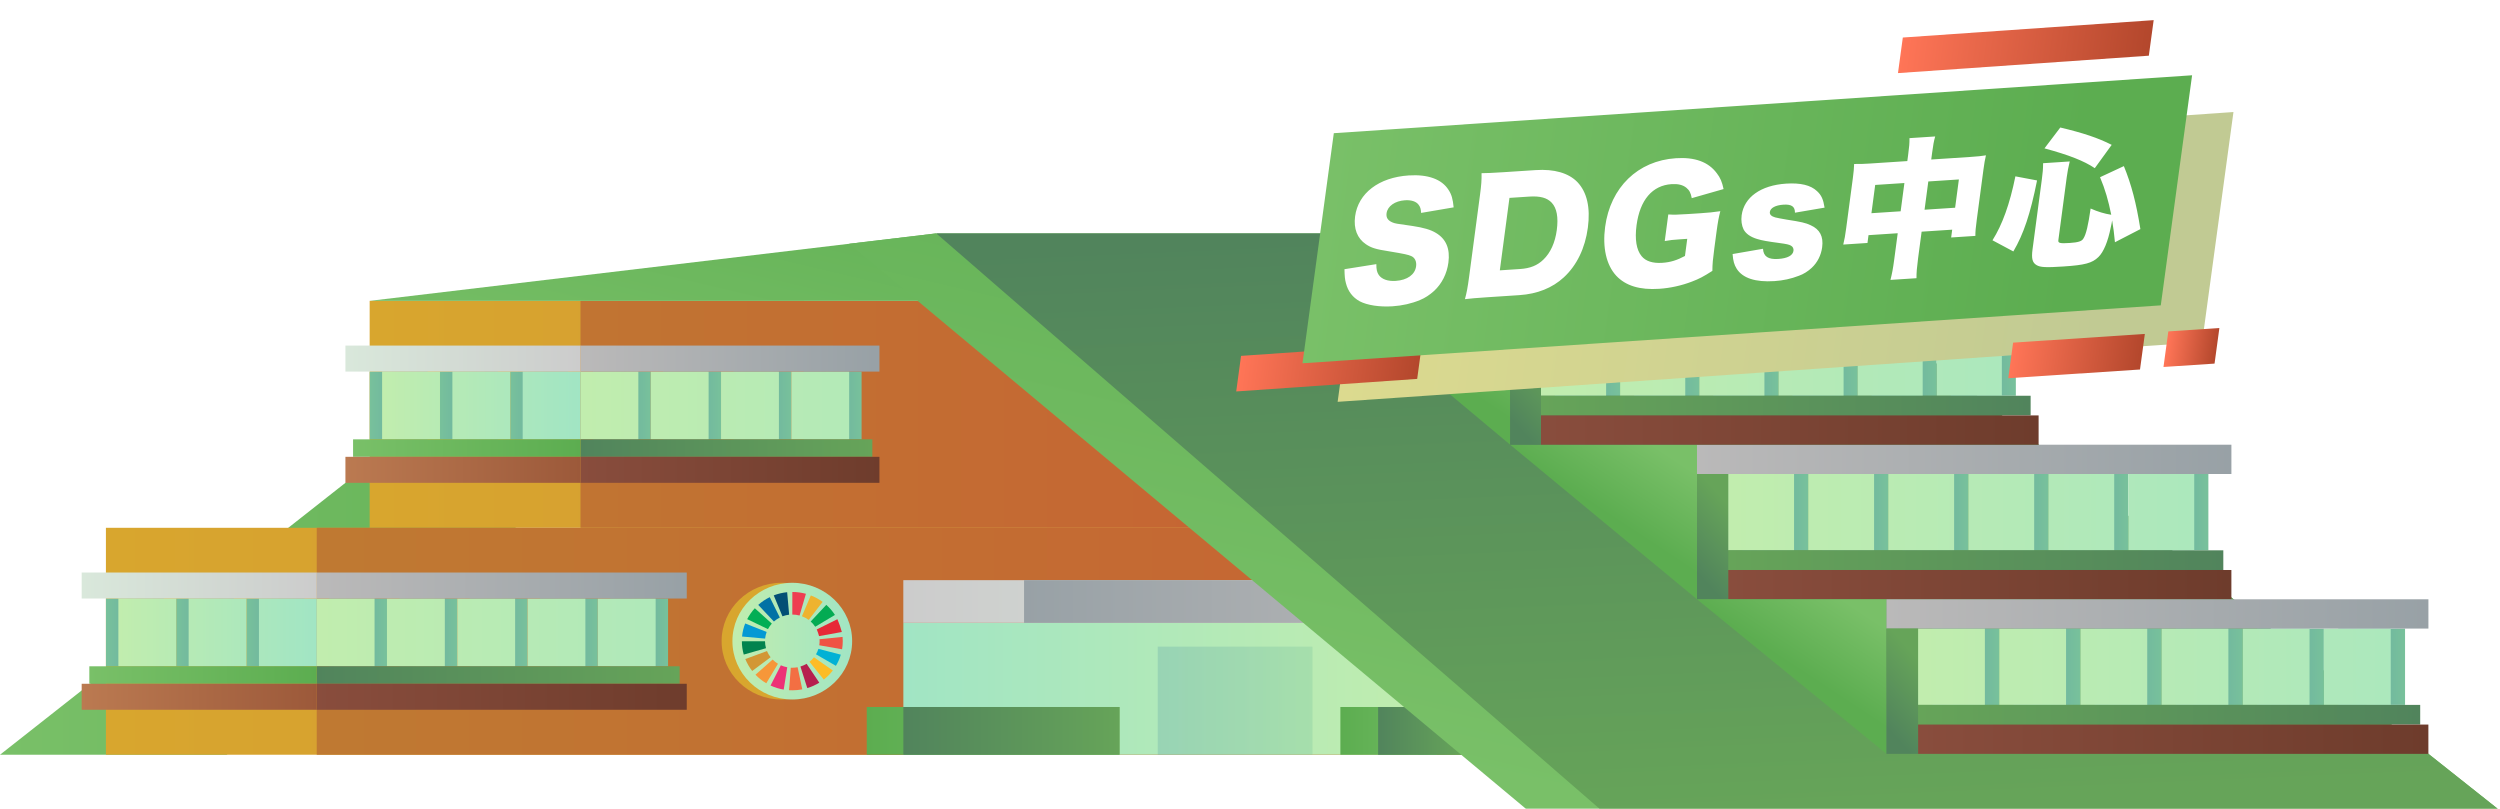<svg width="544" height="176" viewBox="0 0 544 176" fill="none" xmlns="http://www.w3.org/2000/svg">
<g filter="url(#filter0_d_10280_16011)">
<path d="M125.466 65.463L0 164.231H49.31L174.903 65.463H125.466Z" fill="url(#paint0_linear_10280_16011)"/>
<path d="M382.294 114.847H80.438V65.463H382.376L382.294 114.847Z" fill="url(#paint1_linear_10280_16011)"/>
<path d="M382.219 114.847H126.312V65.463H382.299L382.219 114.847Z" fill="url(#paint2_linear_10280_16011)"/>
<path d="M187.482 80.857H174.891V95.602H187.482V80.857Z" fill="url(#paint3_linear_10280_16011)"/>
<path d="M172.193 80.857H159.602V95.602H172.193V80.857Z" fill="url(#paint4_linear_10280_16011)"/>
<path d="M156.896 80.857H144.305V95.602H156.896V80.857Z" fill="url(#paint5_linear_10280_16011)"/>
<path d="M141.607 80.857H129.016V95.602H141.607V80.857Z" fill="url(#paint6_linear_10280_16011)"/>
<path d="M184.779 80.857H172.188V95.602H184.779V80.857Z" fill="url(#paint7_linear_10280_16011)"/>
<path d="M169.489 80.857H156.898V95.602H169.489V80.857Z" fill="url(#paint8_linear_10280_16011)"/>
<path d="M154.193 80.857H141.602V95.602H154.193V80.857Z" fill="url(#paint9_linear_10280_16011)"/>
<path d="M138.904 80.857H126.312V95.602H138.904V80.857Z" fill="url(#paint10_linear_10280_16011)"/>
<path d="M126.316 99.404L189.82 99.404V95.602L126.316 95.602V99.404Z" fill="url(#paint11_linear_10280_16011)"/>
<path d="M126.321 80.857L191.367 80.857V75.198L126.321 75.198V80.857Z" fill="url(#paint12_linear_10280_16011)"/>
<path d="M126.321 105.063L191.367 105.063V99.404L126.321 99.404V105.063Z" fill="url(#paint13_linear_10280_16011)"/>
<path d="M93.036 80.857H80.445V95.602H93.036V80.857Z" fill="url(#paint14_linear_10280_16011)"/>
<path d="M108.325 80.857H95.734V95.602H108.325V80.857Z" fill="url(#paint15_linear_10280_16011)"/>
<path d="M123.622 80.857H111.031V95.602H123.622V80.857Z" fill="url(#paint16_linear_10280_16011)"/>
<path d="M95.74 80.857H83.148V95.602H95.74V80.857Z" fill="url(#paint17_linear_10280_16011)"/>
<path d="M111.029 80.857H98.438V95.602H111.029V80.857Z" fill="url(#paint18_linear_10280_16011)"/>
<path d="M126.325 80.857H113.734V95.602H126.325V80.857Z" fill="url(#paint19_linear_10280_16011)"/>
<path d="M126.32 95.602H76.828V99.404H126.32V95.602Z" fill="url(#paint20_linear_10280_16011)"/>
<path d="M126.326 99.404H75.164V105.063H126.326V99.404Z" fill="url(#paint21_linear_10280_16011)"/>
<path d="M126.326 75.198H75.164V80.857H126.326V75.198Z" fill="url(#paint22_linear_10280_16011)"/>
<path d="M382.277 164.231H23.047V114.847H382.376L382.277 164.231Z" fill="url(#paint23_linear_10280_16011)"/>
<path d="M382.278 164.231H68.922V114.847H382.377L382.278 164.231Z" fill="url(#paint24_linear_10280_16011)"/>
<path d="M145.372 130.241H132.781V144.986H145.372V130.241Z" fill="url(#paint25_linear_10280_16011)"/>
<path d="M130.083 130.241H117.492V144.986H130.083V130.241Z" fill="url(#paint26_linear_10280_16011)"/>
<path d="M114.794 130.241H102.203V144.986H114.794V130.241Z" fill="url(#paint27_linear_10280_16011)"/>
<path d="M99.497 130.241H86.906V144.986H99.497V130.241Z" fill="url(#paint28_linear_10280_16011)"/>
<path d="M84.208 130.241H71.617V144.986H84.208V130.241Z" fill="url(#paint29_linear_10280_16011)"/>
<path d="M142.669 130.241H130.078V144.986H142.669V130.241Z" fill="url(#paint30_linear_10280_16011)"/>
<path d="M127.38 130.241H114.789V144.986H127.38V130.241Z" fill="url(#paint31_linear_10280_16011)"/>
<path d="M112.091 130.241H99.5V144.986H112.091V130.241Z" fill="url(#paint32_linear_10280_16011)"/>
<path d="M96.794 130.241H84.203V144.986H96.794V130.241Z" fill="url(#paint33_linear_10280_16011)"/>
<path d="M81.505 130.241H68.914V144.986H81.505V130.241Z" fill="url(#paint34_linear_10280_16011)"/>
<path d="M68.914 148.788H147.891V144.986H68.914V148.788Z" fill="url(#paint35_linear_10280_16011)"/>
<path d="M68.92 130.241H149.438V124.582L68.92 124.582V130.241Z" fill="url(#paint36_linear_10280_16011)"/>
<path d="M68.92 154.446H149.438V148.788H68.92V154.446Z" fill="url(#paint37_linear_10280_16011)"/>
<path d="M35.646 130.241H23.055V144.986H35.646V130.241Z" fill="url(#paint38_linear_10280_16011)"/>
<path d="M50.935 130.241H38.344V144.986H50.935V130.241Z" fill="url(#paint39_linear_10280_16011)"/>
<path d="M66.232 130.241H53.641V144.986H66.232V130.241Z" fill="url(#paint40_linear_10280_16011)"/>
<path d="M38.349 130.241H25.758V144.986H38.349V130.241Z" fill="url(#paint41_linear_10280_16011)"/>
<path d="M53.638 130.241H41.047V144.986H53.638V130.241Z" fill="url(#paint42_linear_10280_16011)"/>
<path d="M68.935 130.241H56.344V144.986H68.935V130.241Z" fill="url(#paint43_linear_10280_16011)"/>
<path d="M68.929 144.986H19.438V148.788H68.929V144.986Z" fill="url(#paint44_linear_10280_16011)"/>
<path d="M68.935 148.788H17.773V154.446H68.935V148.788Z" fill="url(#paint45_linear_10280_16011)"/>
<path d="M68.935 124.581H17.773V130.239H68.935V124.581Z" fill="url(#paint46_linear_10280_16011)"/>
<path d="M170.049 152.212C177.243 152.212 183.075 146.527 183.075 139.514C183.075 132.501 177.243 126.816 170.049 126.816C162.855 126.816 157.023 132.501 157.023 139.514C157.023 146.527 162.855 152.212 170.049 152.212Z" fill="url(#paint47_linear_10280_16011)"/>
<path d="M172.401 152.212C179.595 152.212 185.427 146.527 185.427 139.514C185.427 132.501 179.595 126.816 172.401 126.816C165.207 126.816 159.375 132.501 159.375 139.514C159.375 146.527 165.207 152.212 172.401 152.212Z" fill="url(#paint48_linear_10280_16011)"/>
<path d="M183.184 137.522C182.932 136.571 182.609 135.64 182.219 134.736C181.394 135.153 178.394 136.623 177.727 136.964C177.927 137.436 178.095 137.923 178.228 138.419L183.184 137.522Z" fill="#E72837"/>
<path d="M182.96 142.455C182.055 142.241 178.824 141.362 178.087 141.188C177.958 141.603 177.782 142.002 177.562 142.377C178.204 142.759 181.103 144.414 181.895 144.886C182.352 144.124 182.71 143.307 182.96 142.455Z" fill="#01B1D5"/>
<path d="M183.385 139.515C183.385 139.203 183.345 138.591 183.345 138.591L178.329 139.091C178.329 139.091 178.345 139.371 178.345 139.515C178.346 139.816 178.322 140.116 178.273 140.413C179.014 140.553 182.323 141.111 183.236 141.284C183.335 140.7 183.385 140.108 183.385 139.515Z" fill="#EF5344"/>
<path d="M177.122 143.028C176.837 143.391 176.51 143.72 176.148 144.007C176.606 144.588 178.694 147.154 179.259 147.875C179.995 147.302 180.653 146.637 181.219 145.896C180.453 145.379 177.744 143.445 177.122 143.028Z" fill="#FDBC26"/>
<path d="M181.683 133.805C181.158 132.994 180.526 132.258 179.804 131.617C179.181 132.284 176.914 134.704 176.406 135.245C176.783 135.58 177.115 135.962 177.393 136.382C178.044 136.004 180.891 134.269 181.683 133.805Z" fill="#04AB53"/>
<path d="M169.287 144.436C168.862 144.181 168.472 143.872 168.126 143.517C167.56 144.001 165.092 146.226 164.391 146.821C165.086 147.546 165.878 148.172 166.744 148.681C167.199 147.894 168.918 145.075 169.287 144.436Z" fill="#F69739"/>
<path d="M178.279 148.55C177.755 147.8 175.941 145.045 175.518 144.438C175.096 144.692 174.644 144.893 174.172 145.037C174.395 145.738 175.392 148.865 175.666 149.729C176.585 149.452 177.463 149.055 178.279 148.55Z" fill="#B61F4E"/>
<path d="M167.5 129.943C166.59 130.385 165.746 130.951 164.992 131.625C165.62 132.292 167.891 134.704 168.4 135.244C168.789 134.899 169.221 134.606 169.685 134.372C169.37 133.706 167.887 130.767 167.5 129.943Z" fill="#0272A5"/>
<path d="M164.249 132.355C163.591 133.067 163.032 133.865 162.586 134.727C163.422 135.12 166.433 136.578 167.108 136.901C167.336 136.464 167.618 136.057 167.95 135.692C167.407 135.187 164.92 132.983 164.249 132.355Z" fill="#02AE55"/>
<path d="M169.913 144.768C169.566 145.421 168.1 148.37 167.672 149.17C168.582 149.594 169.546 149.893 170.537 150.058C170.577 149.745 171.233 145.694 171.304 145.199C170.824 145.113 170.357 144.969 169.913 144.768Z" fill="#ED3176"/>
<path d="M167.682 143.016C167.359 142.606 167.095 142.153 166.896 141.67C166.189 141.921 163.055 143.098 162.18 143.404C162.554 144.336 163.059 145.211 163.679 146.002C164.414 145.454 167.085 143.464 167.682 143.016Z" fill="#D29735"/>
<path d="M178.999 130.966C178.211 130.385 177.347 129.913 176.433 129.562C176.033 130.462 174.772 133.505 174.5 134.097C175.029 134.292 175.527 134.561 175.979 134.897C176.378 134.37 178.398 131.753 178.999 130.966Z" fill="#EEB32F"/>
<path d="M173.563 145.191C173.182 145.263 172.795 145.299 172.408 145.299C172.297 145.299 172.185 145.299 172.076 145.291C172.029 145.825 171.825 148.76 171.766 149.388C171.74 149.655 171.713 149.921 171.688 150.188C171.925 150.204 172.166 150.211 172.408 150.211C173.135 150.212 173.862 150.142 174.575 150.001C174.383 149.117 173.715 145.909 173.563 145.191Z" fill="#F36F43"/>
<path d="M162.153 135.664C161.792 136.575 161.562 137.533 161.469 138.508C162.395 138.587 165.753 138.891 166.487 138.958C166.537 138.465 166.65 137.981 166.823 137.517C166.132 137.222 163.008 136.022 162.153 135.664Z" fill="#0399D4"/>
<path d="M171.675 133.265C171.639 132.7 171.334 129.627 171.284 128.863C170.286 128.961 169.304 129.193 168.367 129.552C168.726 130.389 169.968 133.433 170.261 134.108C170.729 133.933 171.216 133.816 171.713 133.759C171.702 133.599 171.686 133.431 171.675 133.265Z" fill="#024F75"/>
<path d="M166.681 141.049C166.542 140.558 166.471 140.049 166.469 139.538C165.716 139.538 162.357 139.547 161.43 139.547C161.431 140.526 161.57 141.5 161.843 142.439C162.737 142.175 165.961 141.268 166.681 141.049Z" fill="#02834E"/>
<path d="M175.365 129.208C174.403 128.947 173.411 128.815 172.414 128.816C172.414 129.798 172.414 133.074 172.406 133.729C172.94 133.728 173.472 133.798 173.988 133.937C174.196 133.231 175.107 130.078 175.365 129.208Z" fill="#EE3D51"/>
<path d="M312.58 135.532H196.57V164.231H312.58V135.532Z" fill="url(#paint49_linear_10280_16011)"/>
<path d="M312.577 135.532H308.641V164.231H312.577V135.532Z" fill="url(#paint50_linear_10280_16011)"/>
<g opacity="0.3">
<path d="M285.59 140.704H251.922V164.231H285.59V140.704Z" fill="url(#paint51_linear_10280_16011)"/>
</g>
<path d="M188.603 164.23H243.609V153.842H188.603V164.23Z" fill="url(#paint52_linear_10280_16011)"/>
<path d="M196.572 164.23H243.609V153.842H196.572V164.23Z" fill="url(#paint53_linear_10280_16011)"/>
<path d="M291.666 164.231H318.094V153.842H291.666V164.231Z" fill="url(#paint54_linear_10280_16011)"/>
<path d="M299.88 164.231H318.094V153.842H299.88V164.231Z" fill="url(#paint55_linear_10280_16011)"/>
<path d="M325.969 126.243H196.562V135.531H325.969V126.243Z" fill="url(#paint56_linear_10280_16011)"/>
<path d="M325.966 126.243H222.836V135.531H325.966V126.243Z" fill="url(#paint57_linear_10280_16011)"/>
<path d="M80.453 65.463H199.672L203.729 50.783L80.453 65.463Z" fill="url(#paint58_linear_10280_16011)"/>
<path d="M544 176.389H332.51L184.789 53.039L203.726 50.783H385.646L544 176.389Z" fill="url(#paint59_linear_10280_16011)"/>
<path d="M544.001 176.389H348.52L203.727 50.783H385.647L544.001 176.389Z" fill="url(#paint60_linear_10280_16011)"/>
<path d="M369.268 130.405L328.609 96.768H369.268V130.405Z" fill="url(#paint61_linear_10280_16011)"/>
<path d="M480.543 103.142H466.203V119.748H480.543V103.142Z" fill="url(#paint62_linear_10280_16011)"/>
<path d="M463.129 103.142H448.789V119.748H463.129V103.142Z" fill="url(#paint63_linear_10280_16011)"/>
<path d="M445.715 103.142H431.375V119.748H445.715V103.142Z" fill="url(#paint64_linear_10280_16011)"/>
<path d="M428.293 103.142H413.953V119.748H428.293V103.142Z" fill="url(#paint65_linear_10280_16011)"/>
<path d="M410.879 103.142H396.539V119.748H410.879V103.142Z" fill="url(#paint66_linear_10280_16011)"/>
<path d="M393.465 103.142H379.125V119.748H393.465V103.142Z" fill="url(#paint67_linear_10280_16011)"/>
<path d="M477.465 103.142H463.125V119.748H477.465V103.142Z" fill="url(#paint68_linear_10280_16011)"/>
<path d="M460.051 103.142H445.711V119.748H460.051V103.142Z" fill="url(#paint69_linear_10280_16011)"/>
<path d="M442.637 103.142H428.297V119.748H442.637V103.142Z" fill="url(#paint70_linear_10280_16011)"/>
<path d="M425.215 103.142H410.875V119.748H425.215V103.142Z" fill="url(#paint71_linear_10280_16011)"/>
<path d="M407.801 103.142H393.461V119.748H407.801V103.142Z" fill="url(#paint72_linear_10280_16011)"/>
<path d="M390.387 103.142H376.047V119.748H390.387V103.142Z" fill="url(#paint73_linear_10280_16011)"/>
<path d="M483.794 119.749H376.047V124.031H483.794V119.749Z" fill="url(#paint74_linear_10280_16011)"/>
<path d="M485.554 96.768H369.266V103.142H485.554V96.768Z" fill="url(#paint75_linear_10280_16011)"/>
<path d="M485.55 124.031H376.047V130.405H485.55V124.031Z" fill="url(#paint76_linear_10280_16011)"/>
<path d="M376.051 103.142H369.266V130.403H376.051V103.142Z" fill="url(#paint77_linear_10280_16011)"/>
<path d="M328.61 96.768L288.406 63.133H328.61V96.768Z" fill="url(#paint78_linear_10280_16011)"/>
<path d="M438.648 69.507H424.469V86.113H438.648V69.507Z" fill="url(#paint79_linear_10280_16011)"/>
<path d="M421.422 69.507H407.242V86.113H421.422V69.507Z" fill="url(#paint80_linear_10280_16011)"/>
<path d="M404.211 69.507H390.031V86.113H404.211V69.507Z" fill="url(#paint81_linear_10280_16011)"/>
<path d="M386.984 69.507H372.805V86.113H386.984V69.507Z" fill="url(#paint82_linear_10280_16011)"/>
<path d="M369.766 69.507H355.586V86.113H369.766V69.507Z" fill="url(#paint83_linear_10280_16011)"/>
<path d="M352.539 69.507H338.359V86.113H352.539V69.507Z" fill="url(#paint84_linear_10280_16011)"/>
<path d="M435.602 69.507H421.422V86.113H435.602V69.507Z" fill="url(#paint85_linear_10280_16011)"/>
<path d="M418.375 69.507H404.195V86.113H418.375V69.507Z" fill="url(#paint86_linear_10280_16011)"/>
<path d="M401.164 69.507H386.984V86.113H401.164V69.507Z" fill="url(#paint87_linear_10280_16011)"/>
<path d="M383.938 69.507H369.758V86.113H383.938V69.507Z" fill="url(#paint88_linear_10280_16011)"/>
<path d="M366.711 69.507H352.531V86.113H366.711V69.507Z" fill="url(#paint89_linear_10280_16011)"/>
<path d="M349.492 69.507H335.312V86.113H349.492V69.507Z" fill="url(#paint90_linear_10280_16011)"/>
<path d="M441.866 86.114H335.32V90.396H441.866V86.114Z" fill="url(#paint91_linear_10280_16011)"/>
<path d="M443.6 63.133H328.609V69.507H443.6V63.133Z" fill="url(#paint92_linear_10280_16011)"/>
<path d="M443.601 90.395H335.32V96.768H443.601V90.395Z" fill="url(#paint93_linear_10280_16011)"/>
<path d="M335.319 69.507H328.609V96.768H335.319V69.507Z" fill="url(#paint94_linear_10280_16011)"/>
<path d="M410.498 164.04L369.266 130.405H410.498V164.04Z" fill="url(#paint95_linear_10280_16011)"/>
<path d="M523.339 136.778H508.797V153.384H523.339V136.778Z" fill="url(#paint96_linear_10280_16011)"/>
<path d="M505.675 136.778H491.133V153.384H505.675V136.778Z" fill="url(#paint97_linear_10280_16011)"/>
<path d="M488.011 136.778H473.469V153.384H488.011V136.778Z" fill="url(#paint98_linear_10280_16011)"/>
<path d="M470.355 136.778H455.812V153.384H470.355V136.778Z" fill="url(#paint99_linear_10280_16011)"/>
<path d="M452.691 136.778H438.148V153.384H452.691V136.778Z" fill="url(#paint100_linear_10280_16011)"/>
<path d="M435.027 136.778H420.484V153.384H435.027V136.778Z" fill="url(#paint101_linear_10280_16011)"/>
<path d="M520.222 136.778H505.68V153.384H520.222V136.778Z" fill="url(#paint102_linear_10280_16011)"/>
<path d="M502.558 136.778H488.016V153.384H502.558V136.778Z" fill="url(#paint103_linear_10280_16011)"/>
<path d="M484.894 136.778H470.352V153.384H484.894V136.778Z" fill="url(#paint104_linear_10280_16011)"/>
<path d="M467.238 136.778H452.695V153.384H467.238V136.778Z" fill="url(#paint105_linear_10280_16011)"/>
<path d="M449.574 136.778H435.031V153.384H449.574V136.778Z" fill="url(#paint106_linear_10280_16011)"/>
<path d="M431.91 136.778H417.367V153.384H431.91V136.778Z" fill="url(#paint107_linear_10280_16011)"/>
<path d="M526.636 153.384H417.367V157.666H526.636V153.384Z" fill="url(#paint108_linear_10280_16011)"/>
<path d="M528.424 130.405H410.492V136.778H528.424V130.405Z" fill="url(#paint109_linear_10280_16011)"/>
<path d="M528.416 157.666H417.367V164.04H528.416V157.666Z" fill="url(#paint110_linear_10280_16011)"/>
<path d="M417.374 136.778H410.492V164.04H417.374V136.778Z" fill="url(#paint111_linear_10280_16011)"/>
<g filter="url(#filter1_d_10280_16011)">
<path d="M475.185 70.445L287.07 83.438L293.885 33.373L482 20.38L475.185 70.445Z" fill="url(#paint112_linear_10280_16011)"/>
<path d="M304.378 78.448L265 81.179L266.053 73.44L305.431 70.709L304.378 78.448Z" fill="url(#paint113_linear_10280_16011)"/>
<path d="M463.586 8.119L409 11.905L410.053 4.166L464.639 0.38L463.586 8.119Z" fill="url(#paint114_linear_10280_16011)"/>
<path d="M461.665 76.404L433 78.297L434.053 70.558L462.718 68.665L461.665 76.404Z" fill="url(#paint115_linear_10280_16011)"/>
<path d="M477.885 75.119L466.773 75.853L467.827 68.114L478.938 67.38L477.885 75.119Z" fill="url(#paint116_linear_10280_16011)"/>
<path d="M466.185 62.445L279.422 75.046L286.237 24.981L473 12.38L466.185 62.445Z" fill="url(#paint117_linear_10280_16011)"/>
<g filter="url(#filter2_d_10280_16011)">
<path d="M289.555 55.578C289.585 57.068 289.65 57.809 289.87 58.606C290.318 60.392 291.349 61.719 292.869 62.56C294.517 63.425 297.205 63.832 300.004 63.649C302.144 63.508 304.163 63.052 305.996 62.283C307.064 61.856 308.102 61.172 309.067 60.298C310.745 58.729 311.847 56.582 312.173 54.128C312.569 51.151 311.68 49.005 309.472 47.69C308.325 46.987 306.785 46.537 304.385 46.175C300.604 45.645 300.604 45.645 299.985 45.394C298.996 44.972 298.589 44.35 298.716 43.402C298.92 41.864 300.541 40.72 302.715 40.578C304.098 40.487 305.161 40.839 305.686 41.55C306.049 42.013 306.186 42.458 306.233 43.331L313.314 42.121C313.134 40.284 312.869 39.329 312.19 38.303C310.734 35.999 307.714 34.9 303.532 35.174C297.045 35.599 292.539 39.04 291.869 44.078C291.512 46.76 292.34 48.878 294.227 50.149C295.365 50.917 296.334 51.243 299.309 51.696C302.695 52.253 303.422 52.432 304.07 52.714C304.874 53.05 305.283 53.899 305.144 54.946C304.905 56.745 303.242 57.956 300.706 58.123C298.994 58.235 297.685 57.769 297.025 56.84C296.618 56.218 296.495 55.675 296.491 54.475L289.555 55.578ZM316.669 57.303C316.368 59.56 316.155 60.677 315.77 62.096C317.162 61.94 318.088 61.847 320.656 61.679L327.604 61.223C331.523 60.967 334.799 59.649 337.293 57.346C340.122 54.728 341.922 51.011 342.519 46.53C343.098 42.179 342.336 38.824 340.246 36.626C338.323 34.645 335.211 33.746 331.16 34.012L324.278 34.463C321.512 34.644 320.693 34.665 319.385 34.686C319.415 36.176 319.337 37.251 319.041 39.475L316.669 57.303ZM323.361 55.827L325.459 40.06L329.773 39.777C332.144 39.622 333.655 40.042 334.655 41.111C335.769 42.303 336.125 44.29 335.755 47.07C335.394 49.785 334.378 52.024 332.845 53.487C331.531 54.773 329.947 55.395 327.774 55.538L323.361 55.827ZM364.144 48.971L363.648 52.7C361.925 53.624 360.494 54.074 358.716 54.191C356.642 54.327 355.106 53.843 354.209 52.735C353.084 51.382 352.706 49.072 353.111 46.03C353.846 40.502 356.552 37.341 360.734 37.067C362.117 36.976 363.193 37.23 363.958 37.861C364.604 38.402 364.921 38.965 365.126 40.119L372.048 38.141C371.73 36.606 371.334 35.659 370.58 34.703C368.755 32.229 365.796 31.158 361.68 31.428C353.382 31.971 347.419 37.778 346.274 46.381C345.674 50.895 346.543 54.664 348.682 56.988C350.739 59.188 353.814 60.122 358.029 59.845C360.466 59.686 362.922 59.136 365.158 58.276C366.705 57.688 367.651 57.204 369.614 55.941C369.617 54.449 369.723 53.404 370.032 51.082L370.52 47.418C370.803 45.292 371.012 44.208 371.342 42.954C369.876 43.18 368.653 43.293 366.974 43.403L364.34 43.575C362.002 43.728 361.249 43.745 360.019 43.664L359.249 49.454C360.287 49.256 361.081 49.172 362.563 49.075L364.144 48.971ZM374.013 52.28C374.133 53.829 374.358 54.592 374.894 55.465C376.188 57.52 378.97 58.44 383.12 58.168C384.964 58.048 386.744 57.672 388.431 57.01C389.458 56.651 390.421 56.036 391.242 55.269C392.472 54.118 393.269 52.542 393.5 50.808C393.813 48.453 393.006 46.917 391.005 46.011C389.931 45.497 388.916 45.272 385.813 44.794C384.441 44.56 383.964 44.462 383.299 44.311C382.449 44.075 382.045 43.679 382.119 43.123C382.236 42.24 383.36 41.648 385.072 41.535C386.85 41.419 387.595 41.954 387.581 43.284L394.028 42.181C393.745 40.383 393.344 39.469 392.384 38.592C391.023 37.287 388.777 36.753 385.648 36.958C380.149 37.319 376.506 39.924 375.983 43.85C375.835 44.962 375.984 46.055 376.393 46.903C376.888 47.844 377.87 48.558 379.377 49.01C380.411 49.331 381.656 49.542 384.094 49.868C385.857 50.109 386.267 50.212 386.694 50.444C387.12 50.675 387.327 51.083 387.261 51.574C387.126 52.588 385.966 53.215 383.957 53.347C381.751 53.492 380.731 52.812 380.628 51.133L374.013 52.28ZM412.033 32.051L403.867 32.586C402.319 32.688 401.632 32.7 400.459 32.68C400.428 33.655 400.36 34.405 400.178 35.779L398.732 46.639C398.528 48.176 398.377 49.062 398.093 50.215L403.362 49.87L403.588 48.169L409.944 47.752L409.177 53.51C408.916 55.472 408.707 56.556 408.364 57.908L414.027 57.537C414.02 56.37 414.106 55.23 414.38 53.169L415.146 47.411L421.798 46.975L421.572 48.676L426.84 48.331C426.839 47.358 426.907 46.608 427.15 44.776L428.591 33.949C428.791 32.444 428.907 31.82 429.141 30.8C428.14 30.963 427.378 31.045 425.666 31.157L417.236 31.71L417.44 30.172C417.662 28.504 417.796 27.75 418.099 26.692L412.501 27.059C412.514 28.193 412.451 28.911 412.207 30.742L412.033 32.051ZM411.398 36.827L410.579 42.977L404.224 43.393L405.042 37.243L411.398 36.827ZM415.782 42.636L416.6 36.486L423.252 36.05L422.434 42.2L415.782 42.636ZM446.727 35.516C446.884 34.339 447.076 33.386 447.373 32.134L441.578 32.514C441.573 33.779 441.497 34.595 441.301 36.067L439.277 51.278C439.011 53.273 439.252 54.165 440.161 54.689C440.976 55.187 442.243 55.234 446.063 54.983C450.64 54.683 452.264 54.253 453.615 52.932C454.738 51.853 455.697 49.553 456.304 46.465L456.47 45.708C456.491 45.545 456.526 45.283 456.603 44.954C456.899 46.653 457.014 47.748 457.21 49.713L462.748 46.853C461.843 41.141 460.802 37.188 459.153 33.145L453.968 35.561C455.109 38.275 455.774 40.63 456.406 43.734C454.935 43.507 453.522 43.08 451.919 42.375C451.407 45.975 450.94 48.016 450.328 48.932C449.991 49.505 449.207 49.751 447.363 49.872C445.289 50.008 444.812 49.91 444.895 49.288L446.727 35.516ZM435.106 51.713C437.343 47.902 438.802 43.559 440.263 36.264L435.55 35.373C434.321 41.42 432.717 45.871 430.565 49.287L435.106 51.713ZM456.505 28.52C453.508 26.998 450.319 25.942 445.321 24.746L441.877 29.284C447.17 30.721 450.46 31.997 452.826 33.593L456.505 28.52Z" fill="white"/>
</g>
</g>
</g>
<defs>
<filter id="filter0_d_10280_16011" x="-22" y="-22" width="588" height="220.389" filterUnits="userSpaceOnUse" color-interpolation-filters="sRGB">
<feFlood flood-opacity="0" result="BackgroundImageFix"/>
<feColorMatrix in="SourceAlpha" type="matrix" values="0 0 0 0 0 0 0 0 0 0 0 0 0 0 0 0 0 0 127 0" result="hardAlpha"/>
<feOffset/>
<feGaussianBlur stdDeviation="11"/>
<feComposite in2="hardAlpha" operator="out"/>
<feColorMatrix type="matrix" values="0 0 0 0 1 0 0 0 0 1 0 0 0 0 1 0 0 0 0.8 0"/>
<feBlend mode="normal" in2="BackgroundImageFix" result="effect1_dropShadow_10280_16011"/>
<feBlend mode="normal" in="SourceGraphic" in2="effect1_dropShadow_10280_16011" result="shape"/>
</filter>
<filter id="filter1_d_10280_16011" x="264" y="-0.62" width="230.016" height="93.058" filterUnits="userSpaceOnUse" color-interpolation-filters="sRGB">
<feFlood flood-opacity="0" result="BackgroundImageFix"/>
<feColorMatrix in="SourceAlpha" type="matrix" values="0 0 0 0 0 0 0 0 0 0 0 0 0 0 0 0 0 0 127 0" result="hardAlpha"/>
<feOffset dx="4" dy="4"/>
<feGaussianBlur stdDeviation="2.5"/>
<feComposite in2="hardAlpha" operator="out"/>
<feColorMatrix type="matrix" values="0 0 0 0 0 0 0 0 0 0 0 0 0 0 0 0 0 0 0.25 0"/>
<feBlend mode="normal" in2="BackgroundImageFix" result="effect1_dropShadow_10280_16011"/>
<feBlend mode="normal" in="SourceGraphic" in2="effect1_dropShadow_10280_16011" result="shape"/>
</filter>
<filter id="filter2_d_10280_16011" x="287.195" y="22.399" width="178.672" height="43.385" filterUnits="userSpaceOnUse" color-interpolation-filters="sRGB">
<feFlood flood-opacity="0" result="BackgroundImageFix"/>
<feColorMatrix in="SourceAlpha" type="matrix" values="0 0 0 0 0 0 0 0 0 0 0 0 0 0 0 0 0 0 127 0" result="hardAlpha"/>
<feOffset dx="-1" dy="-1"/>
<feComposite in2="hardAlpha" operator="out"/>
<feColorMatrix type="matrix" values="0 0 0 0 0 0 0 0 0 0 0 0 0 0 0 0 0 0 0.25 0"/>
<feBlend mode="normal" in2="BackgroundImageFix" result="effect1_dropShadow_10280_16011"/>
<feBlend mode="normal" in="SourceGraphic" in2="effect1_dropShadow_10280_16011" result="shape"/>
</filter>
<linearGradient id="paint0_linear_10280_16011" x1="0" y1="114.847" x2="174.903" y2="114.847" gradientUnits="userSpaceOnUse">
<stop stop-color="#79C068"/>
<stop offset="1" stop-color="#5CAD50"/>
</linearGradient>
<linearGradient id="paint1_linear_10280_16011" x1="80.438" y1="90.156" x2="382.376" y2="90.156" gradientUnits="userSpaceOnUse">
<stop stop-color="#D8A62E"/>
<stop offset="1" stop-color="#CE8A3A"/>
</linearGradient>
<linearGradient id="paint2_linear_10280_16011" x1="83.166" y1="90.156" x2="335.196" y2="90.156" gradientUnits="userSpaceOnUse">
<stop stop-color="#BF7932"/>
<stop offset="1" stop-color="#C85E33"/>
</linearGradient>
<linearGradient id="paint3_linear_10280_16011" x1="187.482" y1="88.23" x2="174.891" y2="88.23" gradientUnits="userSpaceOnUse">
<stop stop-color="#78C19B"/>
<stop offset="1" stop-color="#5FA0A9"/>
</linearGradient>
<linearGradient id="paint4_linear_10280_16011" x1="172.191" y1="88.23" x2="159.602" y2="88.23" gradientUnits="userSpaceOnUse">
<stop stop-color="#78C19B"/>
<stop offset="1" stop-color="#5FA0A9"/>
</linearGradient>
<linearGradient id="paint5_linear_10280_16011" x1="156.896" y1="88.23" x2="144.305" y2="88.23" gradientUnits="userSpaceOnUse">
<stop stop-color="#78C19B"/>
<stop offset="1" stop-color="#5FA0A9"/>
</linearGradient>
<linearGradient id="paint6_linear_10280_16011" x1="141.607" y1="88.23" x2="129.016" y2="88.23" gradientUnits="userSpaceOnUse">
<stop stop-color="#78C19B"/>
<stop offset="1" stop-color="#5FA0A9"/>
</linearGradient>
<linearGradient id="paint7_linear_10280_16011" x1="126.668" y1="88.23" x2="260.399" y2="88.23" gradientUnits="userSpaceOnUse">
<stop stop-color="#C1EDAE"/>
<stop offset="1" stop-color="#A1E5C4"/>
</linearGradient>
<linearGradient id="paint8_linear_10280_16011" x1="126.67" y1="88.23" x2="260.401" y2="88.23" gradientUnits="userSpaceOnUse">
<stop stop-color="#C1EDAE"/>
<stop offset="1" stop-color="#A1E5C4"/>
</linearGradient>
<linearGradient id="paint9_linear_10280_16011" x1="126.666" y1="88.23" x2="260.396" y2="88.23" gradientUnits="userSpaceOnUse">
<stop stop-color="#C1EDAE"/>
<stop offset="1" stop-color="#A1E5C4"/>
</linearGradient>
<linearGradient id="paint10_linear_10280_16011" x1="126.667" y1="88.23" x2="260.398" y2="88.23" gradientUnits="userSpaceOnUse">
<stop stop-color="#C1EDAE"/>
<stop offset="1" stop-color="#A1E5C4"/>
</linearGradient>
<linearGradient id="paint11_linear_10280_16011" x1="189.82" y1="97.503" x2="126.314" y2="97.503" gradientUnits="userSpaceOnUse">
<stop stop-color="#66A459"/>
<stop offset="1" stop-color="#51845C"/>
</linearGradient>
<linearGradient id="paint12_linear_10280_16011" x1="127.49" y1="78.028" x2="190.424" y2="78.028" gradientUnits="userSpaceOnUse">
<stop stop-color="#BAB9B9"/>
<stop offset="1" stop-color="#98A1A6"/>
</linearGradient>
<linearGradient id="paint13_linear_10280_16011" x1="126.078" y1="102.233" x2="192.038" y2="102.233" gradientUnits="userSpaceOnUse">
<stop stop-color="#894D3D"/>
<stop offset="1" stop-color="#6E3C2C"/>
</linearGradient>
<linearGradient id="paint14_linear_10280_16011" x1="80.445" y1="88.23" x2="93.035" y2="88.23" gradientUnits="userSpaceOnUse">
<stop stop-color="#78C19B"/>
<stop offset="1" stop-color="#5FA0A9"/>
</linearGradient>
<linearGradient id="paint15_linear_10280_16011" x1="95.734" y1="88.23" x2="108.325" y2="88.23" gradientUnits="userSpaceOnUse">
<stop stop-color="#78C19B"/>
<stop offset="1" stop-color="#5FA0A9"/>
</linearGradient>
<linearGradient id="paint16_linear_10280_16011" x1="111.03" y1="88.23" x2="123.621" y2="88.23" gradientUnits="userSpaceOnUse">
<stop stop-color="#78C19B"/>
<stop offset="1" stop-color="#5FA0A9"/>
</linearGradient>
<linearGradient id="paint17_linear_10280_16011" x1="83.245" y1="88.23" x2="126.457" y2="88.23" gradientUnits="userSpaceOnUse">
<stop stop-color="#C1EDAE"/>
<stop offset="1" stop-color="#A1E5C4"/>
</linearGradient>
<linearGradient id="paint18_linear_10280_16011" x1="83.243" y1="88.23" x2="126.455" y2="88.23" gradientUnits="userSpaceOnUse">
<stop stop-color="#C1EDAE"/>
<stop offset="1" stop-color="#A1E5C4"/>
</linearGradient>
<linearGradient id="paint19_linear_10280_16011" x1="83.247" y1="88.23" x2="126.46" y2="88.23" gradientUnits="userSpaceOnUse">
<stop stop-color="#C1EDAE"/>
<stop offset="1" stop-color="#A1E5C4"/>
</linearGradient>
<linearGradient id="paint20_linear_10280_16011" x1="76.827" y1="97.503" x2="126.32" y2="97.503" gradientUnits="userSpaceOnUse">
<stop stop-color="#79C068"/>
<stop offset="1" stop-color="#5CAD50"/>
</linearGradient>
<linearGradient id="paint21_linear_10280_16011" x1="75.164" y1="102.233" x2="126.326" y2="102.233" gradientUnits="userSpaceOnUse">
<stop stop-color="#BB7A51"/>
<stop offset="1" stop-color="#9C593A"/>
</linearGradient>
<linearGradient id="paint22_linear_10280_16011" x1="75.164" y1="78.028" x2="126.326" y2="78.028" gradientUnits="userSpaceOnUse">
<stop stop-color="#D9E8DB"/>
<stop offset="1" stop-color="#CCCCCC"/>
</linearGradient>
<linearGradient id="paint23_linear_10280_16011" x1="23.047" y1="139.539" x2="382.376" y2="139.539" gradientUnits="userSpaceOnUse">
<stop stop-color="#D8A62E"/>
<stop offset="1" stop-color="#CE8A3A"/>
</linearGradient>
<linearGradient id="paint24_linear_10280_16011" x1="73.479" y1="139.539" x2="382.09" y2="139.539" gradientUnits="userSpaceOnUse">
<stop stop-color="#BF7932"/>
<stop offset="1" stop-color="#C85E33"/>
</linearGradient>
<linearGradient id="paint25_linear_10280_16011" x1="145.372" y1="137.613" x2="132.781" y2="137.613" gradientUnits="userSpaceOnUse">
<stop stop-color="#78C19B"/>
<stop offset="1" stop-color="#5FA0A9"/>
</linearGradient>
<linearGradient id="paint26_linear_10280_16011" x1="130.083" y1="137.613" x2="117.492" y2="137.613" gradientUnits="userSpaceOnUse">
<stop stop-color="#78C19B"/>
<stop offset="1" stop-color="#5FA0A9"/>
</linearGradient>
<linearGradient id="paint27_linear_10280_16011" x1="114.794" y1="137.613" x2="102.204" y2="137.613" gradientUnits="userSpaceOnUse">
<stop stop-color="#78C19B"/>
<stop offset="1" stop-color="#5FA0A9"/>
</linearGradient>
<linearGradient id="paint28_linear_10280_16011" x1="99.497" y1="137.613" x2="86.906" y2="137.613" gradientUnits="userSpaceOnUse">
<stop stop-color="#78C19B"/>
<stop offset="1" stop-color="#5FA0A9"/>
</linearGradient>
<linearGradient id="paint29_linear_10280_16011" x1="84.207" y1="137.613" x2="71.617" y2="137.613" gradientUnits="userSpaceOnUse">
<stop stop-color="#78C19B"/>
<stop offset="1" stop-color="#5FA0A9"/>
</linearGradient>
<linearGradient id="paint30_linear_10280_16011" x1="69.267" y1="137.613" x2="202.999" y2="137.613" gradientUnits="userSpaceOnUse">
<stop stop-color="#C1EDAE"/>
<stop offset="1" stop-color="#A1E5C4"/>
</linearGradient>
<linearGradient id="paint31_linear_10280_16011" x1="69.269" y1="137.613" x2="203.001" y2="137.613" gradientUnits="userSpaceOnUse">
<stop stop-color="#C1EDAE"/>
<stop offset="1" stop-color="#A1E5C4"/>
</linearGradient>
<linearGradient id="paint32_linear_10280_16011" x1="69.27" y1="137.613" x2="203.003" y2="137.613" gradientUnits="userSpaceOnUse">
<stop stop-color="#C1EDAE"/>
<stop offset="1" stop-color="#A1E5C4"/>
</linearGradient>
<linearGradient id="paint33_linear_10280_16011" x1="69.266" y1="137.613" x2="202.998" y2="137.613" gradientUnits="userSpaceOnUse">
<stop stop-color="#C1EDAE"/>
<stop offset="1" stop-color="#A1E5C4"/>
</linearGradient>
<linearGradient id="paint34_linear_10280_16011" x1="69.268" y1="137.613" x2="203" y2="137.613" gradientUnits="userSpaceOnUse">
<stop stop-color="#C1EDAE"/>
<stop offset="1" stop-color="#A1E5C4"/>
</linearGradient>
<linearGradient id="paint35_linear_10280_16011" x1="147.891" y1="146.887" x2="68.914" y2="146.887" gradientUnits="userSpaceOnUse">
<stop stop-color="#66A459"/>
<stop offset="1" stop-color="#51845C"/>
</linearGradient>
<linearGradient id="paint36_linear_10280_16011" x1="70.367" y1="127.411" x2="148.27" y2="127.411" gradientUnits="userSpaceOnUse">
<stop stop-color="#BAB9B9"/>
<stop offset="1" stop-color="#98A1A6"/>
</linearGradient>
<linearGradient id="paint37_linear_10280_16011" x1="68.62" y1="151.617" x2="150.269" y2="151.617" gradientUnits="userSpaceOnUse">
<stop stop-color="#894D3D"/>
<stop offset="1" stop-color="#6E3C2C"/>
</linearGradient>
<linearGradient id="paint38_linear_10280_16011" x1="23.053" y1="137.613" x2="35.644" y2="137.613" gradientUnits="userSpaceOnUse">
<stop stop-color="#78C19B"/>
<stop offset="1" stop-color="#5FA0A9"/>
</linearGradient>
<linearGradient id="paint39_linear_10280_16011" x1="38.344" y1="137.613" x2="50.933" y2="137.613" gradientUnits="userSpaceOnUse">
<stop stop-color="#78C19B"/>
<stop offset="1" stop-color="#5FA0A9"/>
</linearGradient>
<linearGradient id="paint40_linear_10280_16011" x1="53.641" y1="137.613" x2="66.232" y2="137.613" gradientUnits="userSpaceOnUse">
<stop stop-color="#78C19B"/>
<stop offset="1" stop-color="#5FA0A9"/>
</linearGradient>
<linearGradient id="paint41_linear_10280_16011" x1="25.855" y1="137.613" x2="69.068" y2="137.613" gradientUnits="userSpaceOnUse">
<stop stop-color="#C1EDAE"/>
<stop offset="1" stop-color="#A1E5C4"/>
</linearGradient>
<linearGradient id="paint42_linear_10280_16011" x1="25.852" y1="137.613" x2="69.065" y2="137.613" gradientUnits="userSpaceOnUse">
<stop stop-color="#C1EDAE"/>
<stop offset="1" stop-color="#A1E5C4"/>
</linearGradient>
<linearGradient id="paint43_linear_10280_16011" x1="25.858" y1="137.613" x2="69.071" y2="137.613" gradientUnits="userSpaceOnUse">
<stop stop-color="#C1EDAE"/>
<stop offset="1" stop-color="#A1E5C4"/>
</linearGradient>
<linearGradient id="paint44_linear_10280_16011" x1="19.438" y1="146.887" x2="68.93" y2="146.887" gradientUnits="userSpaceOnUse">
<stop stop-color="#79C068"/>
<stop offset="1" stop-color="#5CAD50"/>
</linearGradient>
<linearGradient id="paint45_linear_10280_16011" x1="17.772" y1="151.617" x2="68.935" y2="151.617" gradientUnits="userSpaceOnUse">
<stop stop-color="#BB7A51"/>
<stop offset="1" stop-color="#9C593A"/>
</linearGradient>
<linearGradient id="paint46_linear_10280_16011" x1="17.772" y1="127.411" x2="68.935" y2="127.411" gradientUnits="userSpaceOnUse">
<stop stop-color="#D9E8DB"/>
<stop offset="1" stop-color="#CCCCCC"/>
</linearGradient>
<linearGradient id="paint47_linear_10280_16011" x1="170.257" y1="139.514" x2="183.189" y2="139.514" gradientUnits="userSpaceOnUse">
<stop stop-color="#D8A62E"/>
<stop offset="1" stop-color="#CE8A3A"/>
</linearGradient>
<linearGradient id="paint48_linear_10280_16011" x1="159.375" y1="139.514" x2="185.427" y2="139.514" gradientUnits="userSpaceOnUse">
<stop stop-color="#C1EDAE"/>
<stop offset="1" stop-color="#A1E5C4"/>
</linearGradient>
<linearGradient id="paint49_linear_10280_16011" x1="312.58" y1="149.881" x2="196.57" y2="149.881" gradientUnits="userSpaceOnUse">
<stop stop-color="#C1EDAE"/>
<stop offset="1" stop-color="#A1E5C4"/>
</linearGradient>
<linearGradient id="paint50_linear_10280_16011" x1="312.577" y1="149.881" x2="308.641" y2="149.881" gradientUnits="userSpaceOnUse">
<stop stop-color="#78C19B"/>
<stop offset="1" stop-color="#5FA0A9"/>
</linearGradient>
<linearGradient id="paint51_linear_10280_16011" x1="285.589" y1="152.468" x2="251.922" y2="152.468" gradientUnits="userSpaceOnUse">
<stop stop-color="#78C19B"/>
<stop offset="1" stop-color="#5FA0A9"/>
</linearGradient>
<linearGradient id="paint52_linear_10280_16011" x1="243.609" y1="159.036" x2="188.603" y2="159.036" gradientUnits="userSpaceOnUse">
<stop stop-color="#79C068"/>
<stop offset="1" stop-color="#5CAD50"/>
</linearGradient>
<linearGradient id="paint53_linear_10280_16011" x1="243.608" y1="159.036" x2="196.571" y2="159.036" gradientUnits="userSpaceOnUse">
<stop stop-color="#66A459"/>
<stop offset="1" stop-color="#51845C"/>
</linearGradient>
<linearGradient id="paint54_linear_10280_16011" x1="318.092" y1="159.036" x2="291.665" y2="159.036" gradientUnits="userSpaceOnUse">
<stop stop-color="#79C068"/>
<stop offset="1" stop-color="#5CAD50"/>
</linearGradient>
<linearGradient id="paint55_linear_10280_16011" x1="318.094" y1="159.036" x2="299.88" y2="159.036" gradientUnits="userSpaceOnUse">
<stop stop-color="#66A459"/>
<stop offset="1" stop-color="#51845C"/>
</linearGradient>
<linearGradient id="paint56_linear_10280_16011" x1="325.969" y1="130.888" x2="196.562" y2="130.888" gradientUnits="userSpaceOnUse">
<stop stop-color="#D9E8DB"/>
<stop offset="1" stop-color="#CCCCCC"/>
</linearGradient>
<linearGradient id="paint57_linear_10280_16011" x1="325.966" y1="130.888" x2="222.836" y2="130.888" gradientUnits="userSpaceOnUse">
<stop stop-color="#BAB9B9"/>
<stop offset="1" stop-color="#98A1A6"/>
</linearGradient>
<linearGradient id="paint58_linear_10280_16011" x1="133.975" y1="92.456" x2="153.86" y2="8.339" gradientUnits="userSpaceOnUse">
<stop stop-color="#79C068"/>
<stop offset="1" stop-color="#5CAD50"/>
</linearGradient>
<linearGradient id="paint59_linear_10280_16011" x1="350.008" y1="175.574" x2="385.572" y2="25.133" gradientUnits="userSpaceOnUse">
<stop stop-color="#79C068"/>
<stop offset="1" stop-color="#5CAD50"/>
</linearGradient>
<linearGradient id="paint60_linear_10280_16011" x1="376.579" y1="176.256" x2="371.015" y2="47.854" gradientUnits="userSpaceOnUse">
<stop stop-color="#66A459"/>
<stop offset="1" stop-color="#51845C"/>
</linearGradient>
<linearGradient id="paint61_linear_10280_16011" x1="358.511" y1="95.994" x2="348.528" y2="111.09" gradientUnits="userSpaceOnUse">
<stop stop-color="#79C068"/>
<stop offset="1" stop-color="#5CAD50"/>
</linearGradient>
<linearGradient id="paint62_linear_10280_16011" x1="480.543" y1="111.445" x2="466.203" y2="111.445" gradientUnits="userSpaceOnUse">
<stop stop-color="#78C19B"/>
<stop offset="1" stop-color="#5FA0A9"/>
</linearGradient>
<linearGradient id="paint63_linear_10280_16011" x1="463.129" y1="111.445" x2="448.789" y2="111.445" gradientUnits="userSpaceOnUse">
<stop stop-color="#78C19B"/>
<stop offset="1" stop-color="#5FA0A9"/>
</linearGradient>
<linearGradient id="paint64_linear_10280_16011" x1="445.716" y1="111.445" x2="431.376" y2="111.445" gradientUnits="userSpaceOnUse">
<stop stop-color="#78C19B"/>
<stop offset="1" stop-color="#5FA0A9"/>
</linearGradient>
<linearGradient id="paint65_linear_10280_16011" x1="428.293" y1="111.445" x2="413.953" y2="111.445" gradientUnits="userSpaceOnUse">
<stop stop-color="#78C19B"/>
<stop offset="1" stop-color="#5FA0A9"/>
</linearGradient>
<linearGradient id="paint66_linear_10280_16011" x1="410.879" y1="111.445" x2="396.539" y2="111.445" gradientUnits="userSpaceOnUse">
<stop stop-color="#78C19B"/>
<stop offset="1" stop-color="#5FA0A9"/>
</linearGradient>
<linearGradient id="paint67_linear_10280_16011" x1="393.466" y1="111.445" x2="379.126" y2="111.445" gradientUnits="userSpaceOnUse">
<stop stop-color="#78C19B"/>
<stop offset="1" stop-color="#5FA0A9"/>
</linearGradient>
<linearGradient id="paint68_linear_10280_16011" x1="376.447" y1="111.445" x2="528.761" y2="111.445" gradientUnits="userSpaceOnUse">
<stop stop-color="#C1EDAE"/>
<stop offset="1" stop-color="#A1E5C4"/>
</linearGradient>
<linearGradient id="paint69_linear_10280_16011" x1="376.449" y1="111.445" x2="528.763" y2="111.445" gradientUnits="userSpaceOnUse">
<stop stop-color="#C1EDAE"/>
<stop offset="1" stop-color="#A1E5C4"/>
</linearGradient>
<linearGradient id="paint70_linear_10280_16011" x1="376.452" y1="111.445" x2="528.766" y2="111.445" gradientUnits="userSpaceOnUse">
<stop stop-color="#C1EDAE"/>
<stop offset="1" stop-color="#A1E5C4"/>
</linearGradient>
<linearGradient id="paint71_linear_10280_16011" x1="376.446" y1="111.445" x2="528.76" y2="111.445" gradientUnits="userSpaceOnUse">
<stop stop-color="#C1EDAE"/>
<stop offset="1" stop-color="#A1E5C4"/>
</linearGradient>
<linearGradient id="paint72_linear_10280_16011" x1="376.449" y1="111.445" x2="528.763" y2="111.445" gradientUnits="userSpaceOnUse">
<stop stop-color="#C1EDAE"/>
<stop offset="1" stop-color="#A1E5C4"/>
</linearGradient>
<linearGradient id="paint73_linear_10280_16011" x1="376.451" y1="111.445" x2="528.765" y2="111.445" gradientUnits="userSpaceOnUse">
<stop stop-color="#C1EDAE"/>
<stop offset="1" stop-color="#A1E5C4"/>
</linearGradient>
<linearGradient id="paint74_linear_10280_16011" x1="376.047" y1="121.89" x2="483.795" y2="121.89" gradientUnits="userSpaceOnUse">
<stop stop-color="#66A459"/>
<stop offset="1" stop-color="#51845C"/>
</linearGradient>
<linearGradient id="paint75_linear_10280_16011" x1="369.264" y1="99.955" x2="485.554" y2="99.955" gradientUnits="userSpaceOnUse">
<stop stop-color="#BAB9B9"/>
<stop offset="1" stop-color="#98A1A6"/>
</linearGradient>
<linearGradient id="paint76_linear_10280_16011" x1="376.047" y1="127.218" x2="485.55" y2="127.218" gradientUnits="userSpaceOnUse">
<stop stop-color="#894D3D"/>
<stop offset="1" stop-color="#6E3C2C"/>
</linearGradient>
<linearGradient id="paint77_linear_10280_16011" x1="378.032" y1="111.94" x2="366.865" y2="121.985" gradientUnits="userSpaceOnUse">
<stop stop-color="#66A459"/>
<stop offset="1" stop-color="#51845C"/>
</linearGradient>
<linearGradient id="paint78_linear_10280_16011" x1="318.025" y1="62.486" x2="308.043" y2="77.582" gradientUnits="userSpaceOnUse">
<stop stop-color="#79C068"/>
<stop offset="1" stop-color="#5CAD50"/>
</linearGradient>
<linearGradient id="paint79_linear_10280_16011" x1="438.648" y1="77.81" x2="424.469" y2="77.81" gradientUnits="userSpaceOnUse">
<stop stop-color="#78C19B"/>
<stop offset="1" stop-color="#5FA0A9"/>
</linearGradient>
<linearGradient id="paint80_linear_10280_16011" x1="421.422" y1="77.81" x2="407.242" y2="77.81" gradientUnits="userSpaceOnUse">
<stop stop-color="#78C19B"/>
<stop offset="1" stop-color="#5FA0A9"/>
</linearGradient>
<linearGradient id="paint81_linear_10280_16011" x1="404.211" y1="77.81" x2="390.031" y2="77.81" gradientUnits="userSpaceOnUse">
<stop stop-color="#78C19B"/>
<stop offset="1" stop-color="#5FA0A9"/>
</linearGradient>
<linearGradient id="paint82_linear_10280_16011" x1="386.986" y1="77.81" x2="372.805" y2="77.81" gradientUnits="userSpaceOnUse">
<stop stop-color="#78C19B"/>
<stop offset="1" stop-color="#5FA0A9"/>
</linearGradient>
<linearGradient id="paint83_linear_10280_16011" x1="369.766" y1="77.81" x2="355.586" y2="77.81" gradientUnits="userSpaceOnUse">
<stop stop-color="#78C19B"/>
<stop offset="1" stop-color="#5FA0A9"/>
</linearGradient>
<linearGradient id="paint84_linear_10280_16011" x1="352.539" y1="77.81" x2="338.359" y2="77.81" gradientUnits="userSpaceOnUse">
<stop stop-color="#78C19B"/>
<stop offset="1" stop-color="#5FA0A9"/>
</linearGradient>
<linearGradient id="paint85_linear_10280_16011" x1="335.711" y1="77.81" x2="486.326" y2="77.81" gradientUnits="userSpaceOnUse">
<stop stop-color="#C1EDAE"/>
<stop offset="1" stop-color="#A1E5C4"/>
</linearGradient>
<linearGradient id="paint86_linear_10280_16011" x1="335.707" y1="77.81" x2="486.322" y2="77.81" gradientUnits="userSpaceOnUse">
<stop stop-color="#C1EDAE"/>
<stop offset="1" stop-color="#A1E5C4"/>
</linearGradient>
<linearGradient id="paint87_linear_10280_16011" x1="335.719" y1="77.81" x2="486.333" y2="77.81" gradientUnits="userSpaceOnUse">
<stop stop-color="#C1EDAE"/>
<stop offset="1" stop-color="#A1E5C4"/>
</linearGradient>
<linearGradient id="paint88_linear_10280_16011" x1="335.713" y1="77.81" x2="486.328" y2="77.81" gradientUnits="userSpaceOnUse">
<stop stop-color="#C1EDAE"/>
<stop offset="1" stop-color="#A1E5C4"/>
</linearGradient>
<linearGradient id="paint89_linear_10280_16011" x1="335.709" y1="77.81" x2="486.324" y2="77.81" gradientUnits="userSpaceOnUse">
<stop stop-color="#C1EDAE"/>
<stop offset="1" stop-color="#A1E5C4"/>
</linearGradient>
<linearGradient id="paint90_linear_10280_16011" x1="335.711" y1="77.81" x2="486.326" y2="77.81" gradientUnits="userSpaceOnUse">
<stop stop-color="#C1EDAE"/>
<stop offset="1" stop-color="#A1E5C4"/>
</linearGradient>
<linearGradient id="paint91_linear_10280_16011" x1="335.32" y1="88.255" x2="441.866" y2="88.255" gradientUnits="userSpaceOnUse">
<stop stop-color="#66A459"/>
<stop offset="1" stop-color="#51845C"/>
</linearGradient>
<linearGradient id="paint92_linear_10280_16011" x1="328.609" y1="66.32" x2="443.6" y2="66.32" gradientUnits="userSpaceOnUse">
<stop stop-color="#BAB9B9"/>
<stop offset="1" stop-color="#98A1A6"/>
</linearGradient>
<linearGradient id="paint93_linear_10280_16011" x1="335.32" y1="93.581" x2="443.6" y2="93.581" gradientUnits="userSpaceOnUse">
<stop stop-color="#894D3D"/>
<stop offset="1" stop-color="#6E3C2C"/>
</linearGradient>
<linearGradient id="paint94_linear_10280_16011" x1="337.325" y1="78.316" x2="326.184" y2="88.337" gradientUnits="userSpaceOnUse">
<stop stop-color="#66A459"/>
<stop offset="1" stop-color="#51845C"/>
</linearGradient>
<linearGradient id="paint95_linear_10280_16011" x1="399.527" y1="129.475" x2="389.545" y2="144.57" gradientUnits="userSpaceOnUse">
<stop stop-color="#79C068"/>
<stop offset="1" stop-color="#5CAD50"/>
</linearGradient>
<linearGradient id="paint96_linear_10280_16011" x1="523.339" y1="145.081" x2="508.797" y2="145.081" gradientUnits="userSpaceOnUse">
<stop stop-color="#78C19B"/>
<stop offset="1" stop-color="#5FA0A9"/>
</linearGradient>
<linearGradient id="paint97_linear_10280_16011" x1="505.675" y1="145.081" x2="491.133" y2="145.081" gradientUnits="userSpaceOnUse">
<stop stop-color="#78C19B"/>
<stop offset="1" stop-color="#5FA0A9"/>
</linearGradient>
<linearGradient id="paint98_linear_10280_16011" x1="488.011" y1="145.081" x2="473.469" y2="145.081" gradientUnits="userSpaceOnUse">
<stop stop-color="#78C19B"/>
<stop offset="1" stop-color="#5FA0A9"/>
</linearGradient>
<linearGradient id="paint99_linear_10280_16011" x1="470.355" y1="145.081" x2="455.812" y2="145.081" gradientUnits="userSpaceOnUse">
<stop stop-color="#78C19B"/>
<stop offset="1" stop-color="#5FA0A9"/>
</linearGradient>
<linearGradient id="paint100_linear_10280_16011" x1="452.691" y1="145.081" x2="438.148" y2="145.081" gradientUnits="userSpaceOnUse">
<stop stop-color="#78C19B"/>
<stop offset="1" stop-color="#5FA0A9"/>
</linearGradient>
<linearGradient id="paint101_linear_10280_16011" x1="435.027" y1="145.081" x2="420.484" y2="145.081" gradientUnits="userSpaceOnUse">
<stop stop-color="#78C19B"/>
<stop offset="1" stop-color="#5FA0A9"/>
</linearGradient>
<linearGradient id="paint102_linear_10280_16011" x1="417.778" y1="145.081" x2="572.243" y2="145.081" gradientUnits="userSpaceOnUse">
<stop stop-color="#C1EDAE"/>
<stop offset="1" stop-color="#A1E5C4"/>
</linearGradient>
<linearGradient id="paint103_linear_10280_16011" x1="417.776" y1="145.081" x2="572.241" y2="145.081" gradientUnits="userSpaceOnUse">
<stop stop-color="#C1EDAE"/>
<stop offset="1" stop-color="#A1E5C4"/>
</linearGradient>
<linearGradient id="paint104_linear_10280_16011" x1="417.774" y1="145.081" x2="572.24" y2="145.081" gradientUnits="userSpaceOnUse">
<stop stop-color="#C1EDAE"/>
<stop offset="1" stop-color="#A1E5C4"/>
</linearGradient>
<linearGradient id="paint105_linear_10280_16011" x1="417.78" y1="145.081" x2="572.245" y2="145.081" gradientUnits="userSpaceOnUse">
<stop stop-color="#C1EDAE"/>
<stop offset="1" stop-color="#A1E5C4"/>
</linearGradient>
<linearGradient id="paint106_linear_10280_16011" x1="417.778" y1="145.081" x2="572.244" y2="145.081" gradientUnits="userSpaceOnUse">
<stop stop-color="#C1EDAE"/>
<stop offset="1" stop-color="#A1E5C4"/>
</linearGradient>
<linearGradient id="paint107_linear_10280_16011" x1="417.777" y1="145.081" x2="572.242" y2="145.081" gradientUnits="userSpaceOnUse">
<stop stop-color="#C1EDAE"/>
<stop offset="1" stop-color="#A1E5C4"/>
</linearGradient>
<linearGradient id="paint108_linear_10280_16011" x1="417.367" y1="155.527" x2="526.638" y2="155.527" gradientUnits="userSpaceOnUse">
<stop stop-color="#66A459"/>
<stop offset="1" stop-color="#51845C"/>
</linearGradient>
<linearGradient id="paint109_linear_10280_16011" x1="410.492" y1="133.59" x2="528.423" y2="133.59" gradientUnits="userSpaceOnUse">
<stop stop-color="#BAB9B9"/>
<stop offset="1" stop-color="#98A1A6"/>
</linearGradient>
<linearGradient id="paint110_linear_10280_16011" x1="417.369" y1="160.853" x2="528.417" y2="160.853" gradientUnits="userSpaceOnUse">
<stop stop-color="#894D3D"/>
<stop offset="1" stop-color="#6E3C2C"/>
</linearGradient>
<linearGradient id="paint111_linear_10280_16011" x1="419.323" y1="145.561" x2="408.122" y2="155.636" gradientUnits="userSpaceOnUse">
<stop stop-color="#66A459"/>
<stop offset="1" stop-color="#51845C"/>
</linearGradient>
<linearGradient id="paint112_linear_10280_16011" x1="292.068" y1="46.866" x2="453.27" y2="68.79" gradientUnits="userSpaceOnUse">
<stop stop-color="#DCDA8F"/>
<stop offset="1" stop-color="#C1CA93"/>
</linearGradient>
<linearGradient id="paint113_linear_10280_16011" x1="265.917" y1="74.527" x2="304.234" y2="79.738" gradientUnits="userSpaceOnUse">
<stop stop-color="#FF7557"/>
<stop offset="1" stop-color="#B3472C"/>
</linearGradient>
<linearGradient id="paint114_linear_10280_16011" x1="410.104" y1="4.188" x2="463.219" y2="11.412" gradientUnits="userSpaceOnUse">
<stop stop-color="#FF7557"/>
<stop offset="1" stop-color="#B3472C"/>
</linearGradient>
<linearGradient id="paint115_linear_10280_16011" x1="433.884" y1="72.505" x2="461.789" y2="76.3" gradientUnits="userSpaceOnUse">
<stop stop-color="#FF7557"/>
<stop offset="1" stop-color="#B3472C"/>
</linearGradient>
<linearGradient id="paint116_linear_10280_16011" x1="467.507" y1="71.289" x2="478.324" y2="72.76" gradientUnits="userSpaceOnUse">
<stop stop-color="#FF7557"/>
<stop offset="1" stop-color="#B3472C"/>
</linearGradient>
<linearGradient id="paint117_linear_10280_16011" x1="284.415" y1="38.468" x2="445.617" y2="60.392" gradientUnits="userSpaceOnUse">
<stop stop-color="#79C068"/>
<stop offset="1" stop-color="#5CAD50"/>
</linearGradient>
</defs>
</svg>
